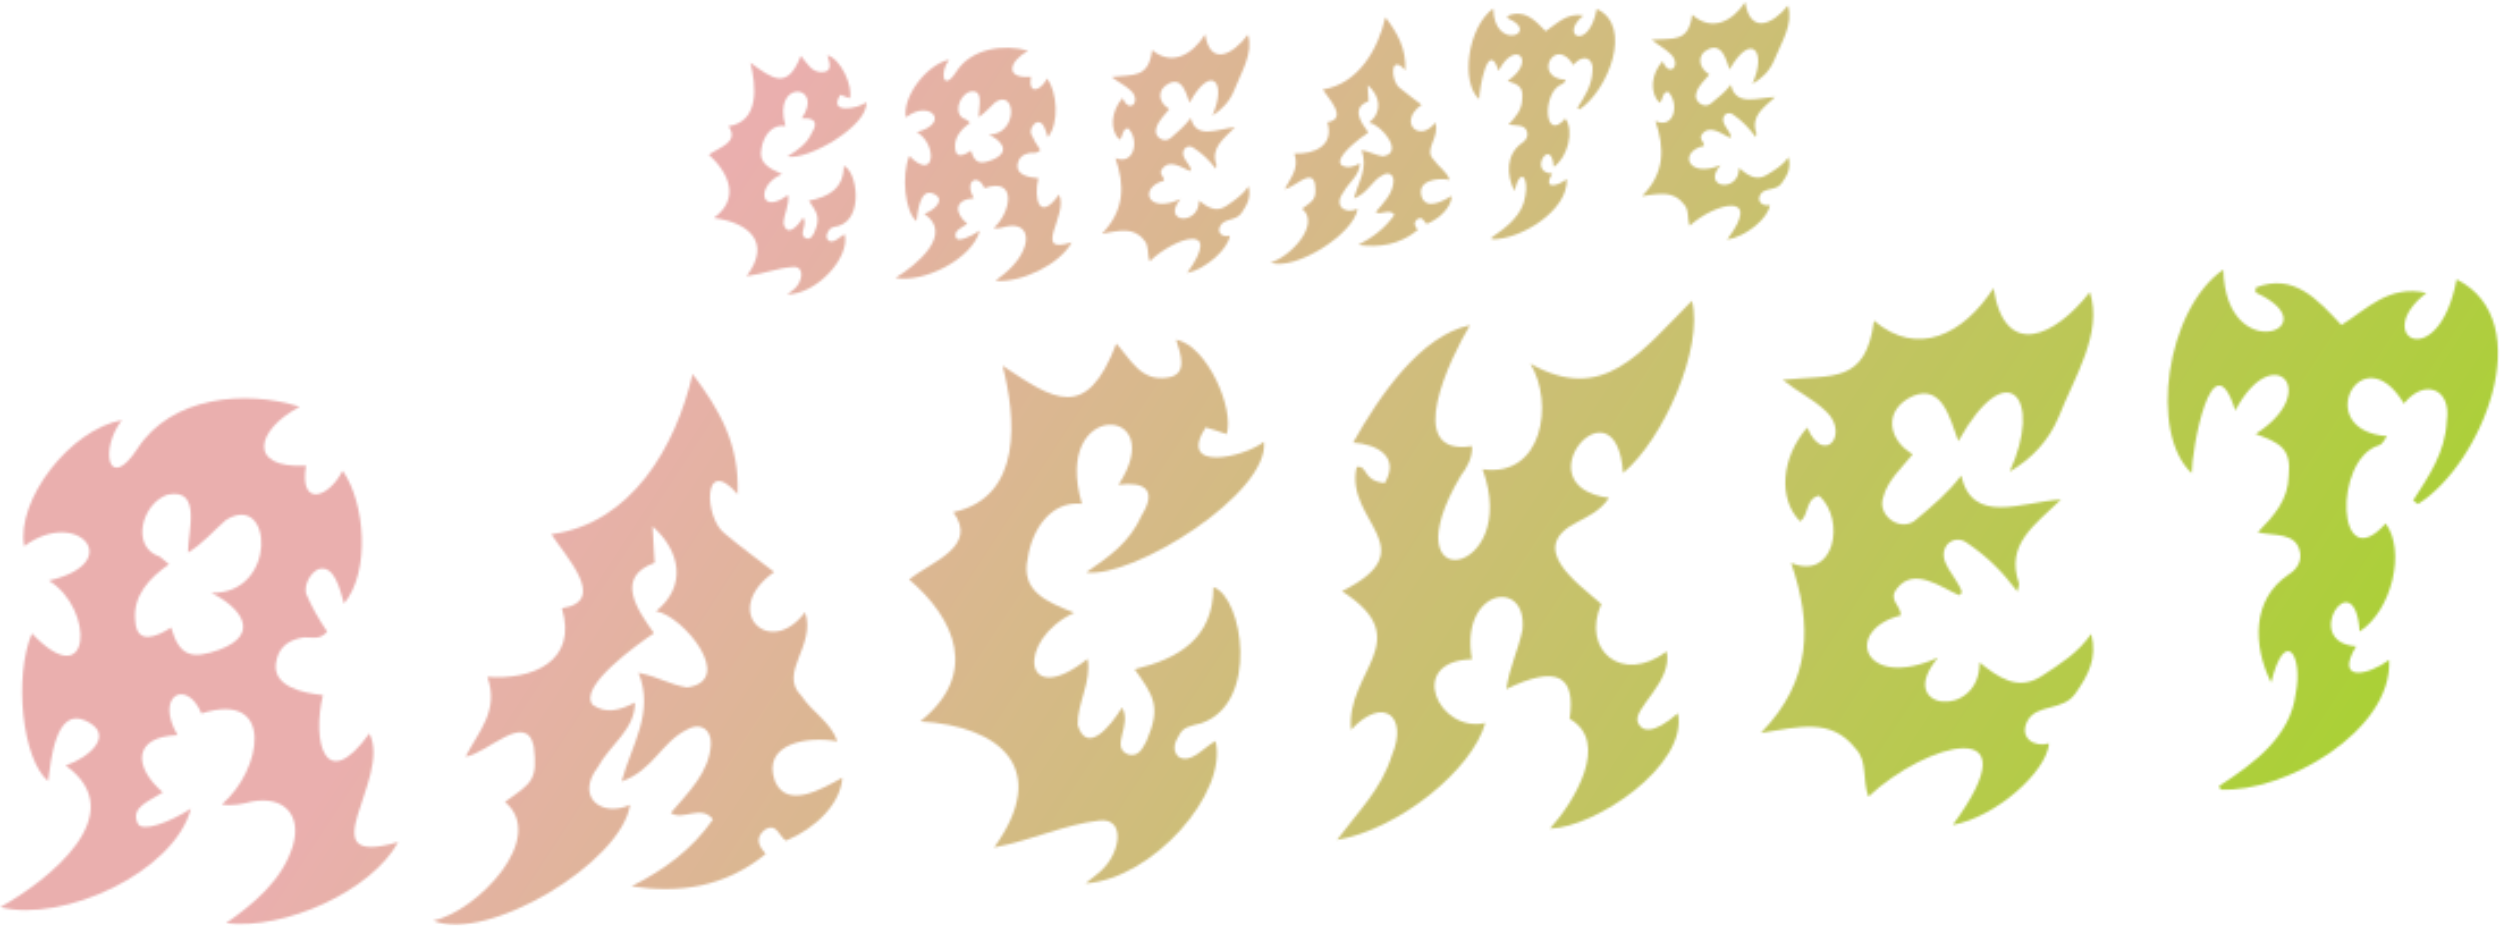 <svg width="1102" height="408" viewBox="0 0 1102 408" fill="none" xmlns="http://www.w3.org/2000/svg">
<mask id="mask0_2077_5" style="mask-type:alpha" maskUnits="userSpaceOnUse" x="0" y="0" width="1102" height="408">
<g clip-path="url(#clip0_2077_5)">
<path d="M346.954 129.822C348.735 128.405 349.572 127.978 350.257 127.278C353.833 124.033 354.792 117.406 349.709 117.665C342.693 118.107 336.925 120.681 329.087 121.733C340.212 106.986 330.32 98.12 314.66 96.094C326.211 87.654 321.539 76.549 312.469 68.17C316.867 65.017 326.074 62.747 321.128 55.633C334.871 53.606 333.364 37.763 330.746 27.617C340.775 34.93 347.106 39.728 353.011 24.586C355.903 27.952 357.82 32.309 363.04 31.73C367.164 31.334 365.521 27.115 364.684 24.388C370.725 25.85 376.098 38.296 374.576 43.308C373.069 42.668 371.821 42.303 370.452 41.8C364.821 50.392 378.015 48.016 381.85 45.091C382.946 55.267 356.283 70.805 347.076 69.008C351.611 66.159 355.598 63.569 357.927 58.42C360.955 53.652 358.611 51.809 353.392 52.22C363.695 37.108 340.197 34.655 346.239 55.556C340.197 54.581 336.484 60.005 335.662 65.519C334.155 72.009 339.512 74.416 344.732 76.777C333.318 81.378 334.566 95.408 347.35 85.933C348.172 90.457 345.295 94.51 345.432 98.775C347.213 104.792 351.885 99.323 354.092 95.82C356.146 99.339 351.748 103.315 355.187 105.006C357.242 105.783 358.079 104.107 358.901 102.568C361.792 96.018 360.27 93.87 356.557 88.462C365.079 86.862 371.943 83.16 371.943 73.121C377.711 75.254 381.013 96.185 369.599 99.613C367.408 100.1 366.023 100.146 365.201 101.822C364.379 103.086 363.831 104.61 365.064 105.95C367.545 107.656 370.147 104.274 372.354 103.223C374.835 113.461 360.118 129.685 346.924 129.807L346.954 129.822Z" fill="#231F20"/>
<path d="M394.648 122.54C403.993 116.889 420.627 103.208 407.432 94.266C412.104 92.514 417.324 87.685 411.145 85.263C405.515 83.085 404.556 93.306 403.993 97.465C398.91 93.459 397.266 77.296 400.827 68.734C412.515 80.525 413.2 63.433 404.13 58.253C419.379 54.155 409.76 43.537 399.321 51.748C397.677 42.882 408.254 28.486 418.42 26.277C414.022 32.02 415.665 40.734 421.448 31.746C428.038 21.204 442.617 19.346 453.194 22.347C444.535 27.176 442.891 34.854 454.427 33.818C453.057 41.892 458.688 40.277 461.58 34.564C465.978 40.582 467.074 54.125 461.854 60.538C461.032 57.705 459.936 52.83 456.771 54.003C455.264 54.795 454.016 57.08 454.427 58.832C455.523 61.376 456.908 63.753 458.551 66.114C457.182 67.866 455.523 67.287 454.016 67.378C450.577 68.018 448.933 69.785 448.522 72.695C447.974 77.128 453.605 78.27 457.729 78.545C455.523 87.639 458.14 98.059 466.8 85.75C471.335 94.51 454.29 112.638 472.431 106.804C467.211 116.538 450.166 124.749 438.767 123.79C444.261 119.737 449.755 114.969 451.825 108.22C453.605 102.188 450.181 98.425 443.85 99.796C442.07 100.329 440 100.862 437.945 100.588C445.783 93.626 448.522 77.783 433.958 82.947C431.066 76.107 424.751 79.779 429.286 87.35C420.49 88.005 420.627 93.901 426.394 98.669C423.777 100.466 420.079 101.777 421.448 104.869C422.27 106.743 427.627 104.519 431.888 101.639C428.586 114.238 406.869 124.978 394.648 122.479V122.54ZM428.038 66.449C429.682 72.131 432.162 72.527 437.519 70.41C445.768 66.997 441.506 61.909 435.876 59.365C448.933 59.228 447.974 38.921 438.767 45.015C436.286 47.239 434.232 49.829 431.34 51.657C431.34 47.529 434.095 38.845 427.353 40.475C422.27 42.425 420.063 51.078 425.847 52.662C426.44 53.135 427.034 53.607 427.627 54.064C423.777 56.897 420.474 60.523 421.037 65.444C421.311 70.105 425.162 68.368 428.053 66.418L428.038 66.449Z" fill="#231F20"/>
<path d="M485.764 102.995C495.793 92.621 495.793 81.607 491.668 69.678C500.191 73.167 502.382 61.163 497.162 56.471C494.408 57.095 495.245 60.188 493.449 61.574C489.051 57.232 489.736 49.067 494.819 43.172C497.984 50.636 503.204 44.451 498.532 40.003C495.641 37.337 493.175 36.423 490.01 33.909C499.765 32.767 506.233 34.595 507.876 22.088C516.399 29.126 525.332 24.434 531.237 15.156C533.428 29.293 543.336 24.236 550.062 15.293C552.68 23.2 547.034 32.051 544.02 39.85C542.103 44.542 538.8 48.244 534.402 50.941C540.992 36.377 533.991 27.724 524.373 45.274C522.73 40.871 521.208 34.244 515.577 36.621C509.535 39.439 510.631 45.396 515.44 48.046C513.522 50.529 510.494 53.256 509.672 56.608C508.439 60.279 513.248 63.478 516.125 60.782C519.427 57.903 522.303 55.48 524.921 51.977C527.113 61.711 536.746 56.806 544.431 56.059C539.211 61.3 533.58 65.184 536.183 72.68C536.32 72.939 536.046 73.517 535.909 74.355C532.88 70.471 530.004 67.668 526.017 65.108C524.784 64.24 523.262 64.362 522.167 65.55C519.823 68.764 524.221 71.857 525.058 74.812C524.921 75.102 524.647 75.254 524.51 75.406C520.934 73.898 515.714 70.044 512.411 74.294C510.494 76.64 513.096 77.539 513.096 79.611C501.682 82.704 505.67 94.647 520.386 87.7C511.59 98.303 528.634 99.705 528.497 88.431C532.074 91.174 535.924 93.885 540.596 90.762C544.447 88.112 547.612 86.07 550.351 82.14C551.584 86.999 549.666 90.305 547.323 93.794C544.842 97.572 539.622 96.064 537.842 99.644C536.198 102.934 539.211 104.762 542.103 103.848C541.555 109.53 531.663 118.579 523.277 120.347C539.5 97.876 518.058 104.397 506.781 115.182C505.548 111.846 506.644 108.312 504.315 105.874C499.506 99.781 493.19 101.776 485.764 103.026V102.995Z" fill="#231F20"/>
<path d="M585.125 53.881C594.332 52.327 585.673 43.522 583.071 39.454C598.731 36.986 607.39 21.89 610.692 7.6C615.912 14.501 619.9 21.219 619.489 31.015C612.61 23.139 612.899 35.768 617.008 38.769C620.037 41.298 623.187 43.537 626.626 46.188C615.912 53.85 625.804 63.295 632.668 54.003C634.859 60.721 627.311 65.809 631.983 70.425C634.19 73.7 637.614 75.391 638.999 79.291C633.368 78.164 624.161 79.657 626.763 87.03C629.107 92.636 635.97 88.569 639.958 86.375C639.684 91.341 634.875 96.216 628.97 98.699C627.6 97.968 627.189 94.982 624.709 96.673C622.791 98.333 623.75 99.903 624.983 101.335C616.871 107.977 607.938 109.195 598.73 107.976C605.183 104.595 610.555 100.603 614.664 94.662C612.321 91.676 608.76 95.104 606.416 93.489C609.718 89.528 613.98 85.491 614.253 79.961C614.39 77.067 612.199 75.574 609.581 77.143C604.498 79.733 602.992 85.202 596.798 87.472C598.715 80.312 603.25 73.913 600.1 66.175C604.224 66.951 606.005 68.338 609.581 68.886C619.199 67.485 608.897 54.901 603.54 54.079C609.581 49.082 608.349 42.288 602.855 37.489C602.992 39.866 603.129 42.242 603.266 44.619C595.428 47.559 599.826 53.82 603.129 58.39C599.963 60.553 588.154 69.176 591.167 72.664C593.784 74.386 596.387 73.639 599.415 72.024C599.415 77.387 594.469 80.388 592.126 84.836C587.727 90.686 592.811 94.692 598.441 92.042C596.798 103.3 570.546 119.676 559.969 115.715C568.628 113.506 582.371 98.79 573.985 92.027C579.205 88.172 580.438 87.67 579.616 80.982C578.109 74.081 570.546 82.673 566.284 83.419C568.902 78.255 572.874 74.233 570.546 67.668C579.342 68.064 588.275 64.194 585.11 53.85L585.125 53.881Z" fill="#231F20"/>
<path d="M664.55 7.052C671.977 3.837 676.649 8.941 681.321 13.77C685.993 10.754 690.529 5.422 697.955 6.839C686.967 15.781 700.299 22.941 703.86 3.944C720.22 11.47 708.669 40.018 696.296 48.199C695.977 47.985 695.657 47.772 695.338 47.559C698.366 42.73 701.653 37.885 701.927 31.685C702.886 25.317 697.529 23.505 693.542 28.669C685.293 15.202 675.264 34.61 690.239 35.174C689.555 36.179 689.281 36.88 688.596 37.047C679.663 40.155 680.347 63.494 689.965 52.251C693.953 57.415 691.198 69.237 684.882 73.579C683.924 59.594 673.195 76.153 684.198 76.503C679.936 83.755 686.526 82.155 690.65 78.91C691.335 92.895 670.044 105.753 657.672 105.463C657.672 105.189 657.398 105.067 657.398 104.793C664.277 100.086 671.277 94.708 672.373 86.253C673.879 78.728 670.318 73.03 667.564 84.197C663.987 77.128 663.713 68.064 671.003 62.945C672.647 61.879 673.621 60.173 673.21 58.406C672.388 54.597 668.264 55.541 664.961 54.917C668.264 51.413 670.866 48.366 671.003 43.674C671.551 38.281 669.36 37.306 664.55 35.676C677.608 26.902 667.99 16.893 660.563 31.243C656.028 16.817 652.041 39.089 652.041 43.766C643.655 36.347 646.958 11.896 658.22 3.746C658.63 23.108 679.663 14.395 664.535 8.027V7.067L664.55 7.052Z" fill="#231F20"/>
<path d="M723.796 86.436C733.826 76.442 733.826 65.443 729.701 53.348C738.224 57.187 740.415 45.304 735.195 40.368C732.441 40.871 733.278 44.009 731.482 45.304C727.084 40.78 727.769 32.645 732.852 26.962C736.017 34.564 741.237 28.623 736.565 23.961C733.673 21.158 731.208 20.138 728.042 17.502C737.798 16.741 744.265 18.919 745.909 6.488C754.431 13.968 763.365 9.809 769.27 0.943C771.476 15.217 781.368 10.86 788.095 2.466C790.713 10.586 785.066 18.965 782.053 26.551C780.136 31.106 776.833 34.549 772.435 36.941C779.025 22.849 772.024 13.678 762.406 30.619C760.762 26.109 759.241 19.391 753.61 21.433C747.568 23.916 748.664 29.933 753.473 32.858C751.555 35.234 748.527 37.794 747.705 41.115C746.472 44.725 751.281 48.183 754.158 45.639C757.46 42.958 760.336 40.703 762.954 37.352C765.145 47.208 774.779 42.943 782.464 42.791C777.244 47.62 771.613 51.123 774.216 58.801C774.353 59.076 774.079 59.624 773.942 60.462C770.913 56.364 768.037 53.378 764.05 50.545C762.817 49.6 761.295 49.63 760.199 50.743C757.871 53.805 762.254 57.171 763.091 60.188C762.954 60.462 762.68 60.614 762.543 60.751C758.967 59.015 753.747 54.871 750.444 58.938C748.527 61.193 751.129 62.229 751.129 64.286C739.715 66.784 743.702 78.88 758.419 72.801C749.622 82.871 766.667 85.293 766.53 74.035C770.107 77.006 773.957 79.992 778.629 77.204C782.479 74.843 785.645 73.045 788.384 69.328C789.617 74.279 787.699 77.448 785.356 80.754C782.89 84.333 777.655 82.444 775.874 85.887C774.231 89.071 777.244 91.097 780.136 90.397C779.588 96.033 769.696 104.351 761.31 105.615C777.533 84.181 756.09 89.284 744.813 99.522C743.581 96.109 744.676 92.651 742.333 90.092C737.524 83.77 731.208 85.476 723.781 86.436H723.796Z" fill="#231F20"/>
<path d="M0.139 399.874C21.201 388.129 58.685 358.834 28.948 337.43C39.479 333.926 51.258 323.552 37.318 317.504C24.61 312.05 22.449 334.993 21.201 344.301C9.742 334.749 6.013 298.157 14.079 279.206C40.407 306.962 41.959 268.451 21.521 255.913C55.915 248.159 34.228 223.297 10.685 240.771C6.972 220.632 30.819 189.265 53.754 185.197C43.846 197.735 47.56 217.539 60.572 197.811C75.44 174.655 108.282 171.731 132.129 179.287C112.619 189.509 108.891 206.692 134.914 205.245C131.81 223.343 144.517 220.114 151.031 207.469C160.938 221.363 163.419 251.968 151.655 266.059C149.798 259.615 147.318 248.54 140.195 250.962C136.786 252.638 134.001 257.68 134.93 261.687C137.41 267.491 140.5 272.975 144.228 278.414C141.124 282.253 137.41 280.821 134.001 280.943C126.255 282.131 122.542 285.97 121.613 292.505C120.381 302.468 133.073 305.485 142.372 306.399C137.41 326.721 143.3 350.425 162.825 323.308C173.052 343.371 134.641 383.04 175.533 371.173C163.754 392.79 125.342 410.05 99.638 406.943C112.026 398.259 124.429 387.946 129.071 372.91C133.103 359.443 125.357 350.714 111.097 353.304C107.064 354.355 102.423 355.406 97.781 354.599C115.435 339.532 121.629 304.053 88.802 314.503C82.304 298.843 68.044 306.566 78.271 324.039C58.441 324.74 58.761 338.039 71.773 349.282C65.883 353.121 57.528 355.726 60.617 362.81C62.474 367.121 74.558 362.581 84.16 356.473C76.719 384.625 27.776 406.836 0.2 399.904L0.139 399.874ZM75.425 276.601C79.138 289.55 84.724 290.677 96.807 286.351C115.389 279.343 105.786 267.522 93.094 261.321C122.527 262.098 120.35 216.229 99.592 229.223C94.022 234.022 89.365 239.72 82.867 243.574C82.867 234.266 89.061 214.919 73.888 218.027C62.428 221.957 57.467 241.274 70.479 245.387C71.818 246.499 73.157 247.611 74.512 248.723C65.837 254.786 58.395 262.647 59.643 273.798C60.267 284.34 68.942 280.775 75.44 276.616L75.425 276.601Z" fill="#231F20"/>
<path d="M247.67 268.101C268.428 265.084 248.902 244.778 243.028 235.485C278.35 230.778 297.861 196.943 305.302 164.86C317.082 180.551 326.061 195.785 325.132 217.859C309.64 199.944 310.264 228.432 319.562 235.272C326.38 241.03 333.503 246.149 341.249 252.136C317.082 269.243 339.392 290.723 354.885 269.822C359.846 284.995 342.801 296.39 353.332 306.825C358.294 314.244 366.04 318.038 369.129 326.828C356.422 324.314 335.664 327.559 341.553 344.225C346.819 356.899 362.311 347.774 371.29 342.808C370.666 354.02 359.831 365.019 346.499 370.564C343.395 368.919 342.466 362.155 336.896 365.933C332.559 369.635 334.72 373.215 337.52 376.429C319.243 391.298 299.109 393.826 278.35 390.703C292.915 383.33 304.998 374.51 314.281 361.195C309.016 354.401 300.965 362.033 295.7 358.331C303.141 349.496 312.744 340.523 313.353 328.077C313.657 321.541 308.711 318.144 302.822 321.602C291.362 327.269 287.953 339.578 274.013 344.438C278.35 328.366 288.577 314.107 281.455 296.558C290.754 298.477 294.771 301.646 302.837 303.002C324.524 300.077 301.285 271.483 289.201 269.426C302.837 258.351 300.037 243.026 287.649 231.996C287.953 237.359 288.273 242.706 288.577 248.068C270.924 254.39 280.831 268.695 288.273 279.1C281.151 283.883 254.503 302.788 261.321 310.756C267.21 314.762 273.1 313.178 279.903 309.674C279.903 321.77 268.747 328.32 263.482 338.238C253.574 351.202 265.034 360.495 277.726 354.782C274.013 380.192 214.843 415.733 190.98 405.846C210.491 401.58 241.476 369.254 222.574 353.472C234.353 345.124 237.138 344.027 235.282 328.93C231.873 313.3 214.828 332.159 205.225 333.53C211.115 322.09 220.094 313.269 214.828 298.34C234.658 299.848 254.792 291.591 247.67 268.101Z" fill="#231F20"/>
<path d="M478.474 389.439C482.507 386.027 484.364 384.96 485.916 383.285C493.967 375.53 496.143 360.479 484.683 361.668C468.886 363.511 455.874 370.092 438.206 373.581C463.301 338.801 440.991 320.064 405.668 317.992C431.692 297.167 421.161 272.823 400.707 255.396C410.614 247.55 431.372 241.045 420.217 225.75C451.202 219.108 447.793 183.674 441.904 161.174C464.519 176.21 478.763 186.279 492.095 151.439C498.593 158.691 502.93 168.273 514.709 166.429C524.008 165.089 520.279 155.766 518.423 149.703C532.059 152.353 544.142 179.942 540.733 191.367C537.324 190.088 534.539 189.372 531.435 188.382C518.727 208.292 548.48 201.62 557.154 194.734C559.635 217.494 499.537 255.076 478.778 252.318C489.005 245.326 497.984 239.05 503.25 227.167C510.068 216.092 504.802 212.162 493.023 213.7C516.262 178.403 463.286 175.692 476.906 222.079C463.271 220.647 454.916 233.383 453.059 245.92C449.65 260.758 461.734 265.42 473.513 270.096C447.793 281.979 450.594 313.406 479.402 290.418C481.259 300.503 474.761 310.009 475.065 319.591C479.098 332.921 489.629 320.018 494.575 311.883C499.217 319.591 489.31 329.036 497.056 332.464C501.698 333.957 503.569 330.103 505.426 326.538C511.94 311.457 508.531 306.764 500.16 295.004C519.366 290.403 534.859 281.446 534.859 258.808C547.871 263.058 555.313 309.918 529.593 318.769C524.632 320.094 521.543 320.323 519.686 324.192C517.829 327.132 516.581 330.636 519.382 333.515C524.952 337.11 530.841 329.204 535.802 326.645C541.372 349.465 508.226 387.428 478.489 389.409L478.474 389.439Z" fill="#231F20"/>
<path d="M647.934 143.381C639.564 157.35 617.877 201.498 648.862 196.654C649.166 201.589 646.686 206.129 643.901 209.74C611.363 264.627 670.853 254.207 653.504 206.845C680.151 210.73 685.098 177.505 674.566 160.305C706.784 178.388 722.9 155.537 745.82 132.564C751.085 153.298 733.112 193.896 715.459 208.49C712.354 164.982 669.605 214.295 709.265 219.474C705.232 225.339 699.966 227.594 695.324 230.092C672.71 241.365 695.02 256.782 705.856 266.227C696.877 286.732 715.154 301.829 734.664 287.128C737.449 300.58 719.476 312.386 721.957 318.418C723.509 322.349 728.455 324.162 739.61 314.397C744.252 337.324 703.36 364.684 683.226 365.263C694.061 353.304 709.873 327.026 691.9 316.865C694.685 297.441 686.011 293.1 664.02 303.733C665.253 294.334 669.285 286.595 671.142 277.454C673.303 254.329 643.262 259.707 648.832 290.601C619.703 291.272 633.963 323.354 654.721 318.693C648.832 339.594 616.31 365.644 589.357 370.244C598.656 357.737 608.868 347.942 613.524 333.013C620.966 315.387 609.492 306.658 595.551 321.694C593.071 295.842 625.288 282.162 591.518 260.606C629.321 241.853 592.447 229.833 598.017 205.824C603.282 205.108 600.193 211.857 610.405 212.923C617.223 201.239 606.996 195.816 596.464 195.085C608.244 174.016 626.521 147.783 647.888 143.365L647.934 143.381Z" fill="#231F20"/>
<path d="M776.195 323.095C798.81 299.924 798.81 275.139 789.512 248.114C808.717 256.203 813.679 229.254 801.9 218.499C795.706 219.809 797.562 226.832 793.529 229.879C783.622 219.961 785.159 201.574 796.634 188.442C803.756 205.367 815.535 191.611 805.004 181.404C798.506 175.295 792.921 173.163 785.798 167.42C807.789 165.089 822.353 169.507 826.067 141.37C845.272 157.609 865.407 147.524 878.738 127.004C883.699 158.995 905.995 148.286 921.183 128.741C927.072 146.793 914.365 166.247 907.547 183.613C903.21 194.048 895.768 202.138 885.86 207.896C900.729 175.554 884.932 155.491 863.246 194.475C859.532 184.436 856.123 169.415 843.416 174.473C829.78 180.521 832.261 194.018 843.111 200.233C838.774 205.748 831.956 211.72 830.1 219.276C827.315 227.502 838.15 234.936 844.664 228.995C852.106 222.688 858.604 217.372 864.494 209.618C869.455 231.676 891.141 221.256 908.49 220.175C896.711 231.554 884.019 239.948 889.909 257.026C890.213 257.635 889.604 258.899 889.285 260.773C882.467 251.8 875.968 245.311 866.974 239.263C864.189 237.237 860.78 237.419 858.3 240.04C853.034 247.139 862.941 254.36 864.813 261.093C864.509 261.733 863.885 262.068 863.58 262.403C855.53 258.793 843.751 249.835 836.324 259.25C831.987 264.46 837.876 266.608 837.876 271.254C812.157 277.728 821.151 304.753 854.297 289.87C834.467 313.284 872.879 317.382 872.575 292.003C880.625 298.416 889.3 304.799 899.831 298.096C908.506 292.414 915.628 288.072 921.822 279.435C924.607 290.479 920.27 297.792 915.004 305.469C909.434 313.772 897.655 309.979 893.622 317.931C889.909 325.243 896.711 329.57 903.225 327.711C901.992 340.477 879.682 360.129 860.78 363.633C897.335 313.97 849.001 327.284 823.601 351.156C820.816 343.57 823.297 335.663 818.031 330.087C807.196 316.164 792.936 320.444 776.211 323.095H776.195Z" fill="#231F20"/>
<path d="M994.293 126.775C1011.02 120.118 1021.55 132.001 1032.08 143.274C1042.61 136.875 1052.84 125.237 1069.56 129.121C1044.77 148.286 1074.83 165.637 1082.88 123.134C1119.74 141.674 1093.73 204.895 1065.84 222.185C1065.12 221.683 1064.39 221.165 1063.67 220.662C1070.49 210.044 1077.92 199.456 1078.54 185.502C1080.72 171.228 1068.64 166.643 1059.64 177.916C1041.06 146.823 1018.43 189.707 1052.2 192.266C1050.65 194.46 1050.02 196.014 1048.49 196.349C1028.35 202.564 1029.9 255.243 1051.59 230.732C1060.57 242.721 1054.38 269.136 1040.13 278.353C1037.97 246.743 1013.8 283.167 1038.58 284.888C1028.98 300.869 1043.84 297.807 1053.14 290.875C1054.7 322.425 1006.67 349.556 978.785 348.033C978.785 347.408 978.161 347.119 978.161 346.494C993.654 336.394 1009.45 324.847 1011.93 305.881C1015.34 289.062 1007.29 275.9 1001.1 300.869C993.045 284.645 992.421 264.185 1008.84 253.232C1012.55 250.978 1014.73 247.2 1013.8 243.193C1011.95 234.555 1002.65 236.323 995.221 234.662C1002.66 227.015 1008.54 220.357 1008.86 209.816C1010.09 197.689 1005.14 195.328 994.293 191.276C1023.73 172.538 1002.04 149.184 985.314 180.993C975.087 148.118 966.108 198.04 966.108 208.582C947.206 191.276 954.648 136.373 980.048 118.823C980.976 162.468 1028.38 144.492 994.293 128.954V126.791V126.775Z" fill="#231F20"/>
</g>
</mask>
<g mask="url(#mask0_2077_5)">
<rect x="-36.447" y="-22.282" width="1174.82" height="445.046" fill="url(#paint0_linear_2077_5)"/>
</g>
<defs>
<linearGradient id="paint0_linear_2077_5" x1="74.684" y1="-154.081" x2="996.678" y2="448.602" gradientUnits="userSpaceOnUse">
<stop offset="0.3" stop-color="#EAAFAE"/>
<stop offset="0.965" stop-color="#ABD037"/>
</linearGradient>
<clipPath id="clip0_2077_5">
<rect width="1100.97" height="406.579" fill="white" transform="translate(0.139 0.943)"/>
</clipPath>
</defs>
</svg>
